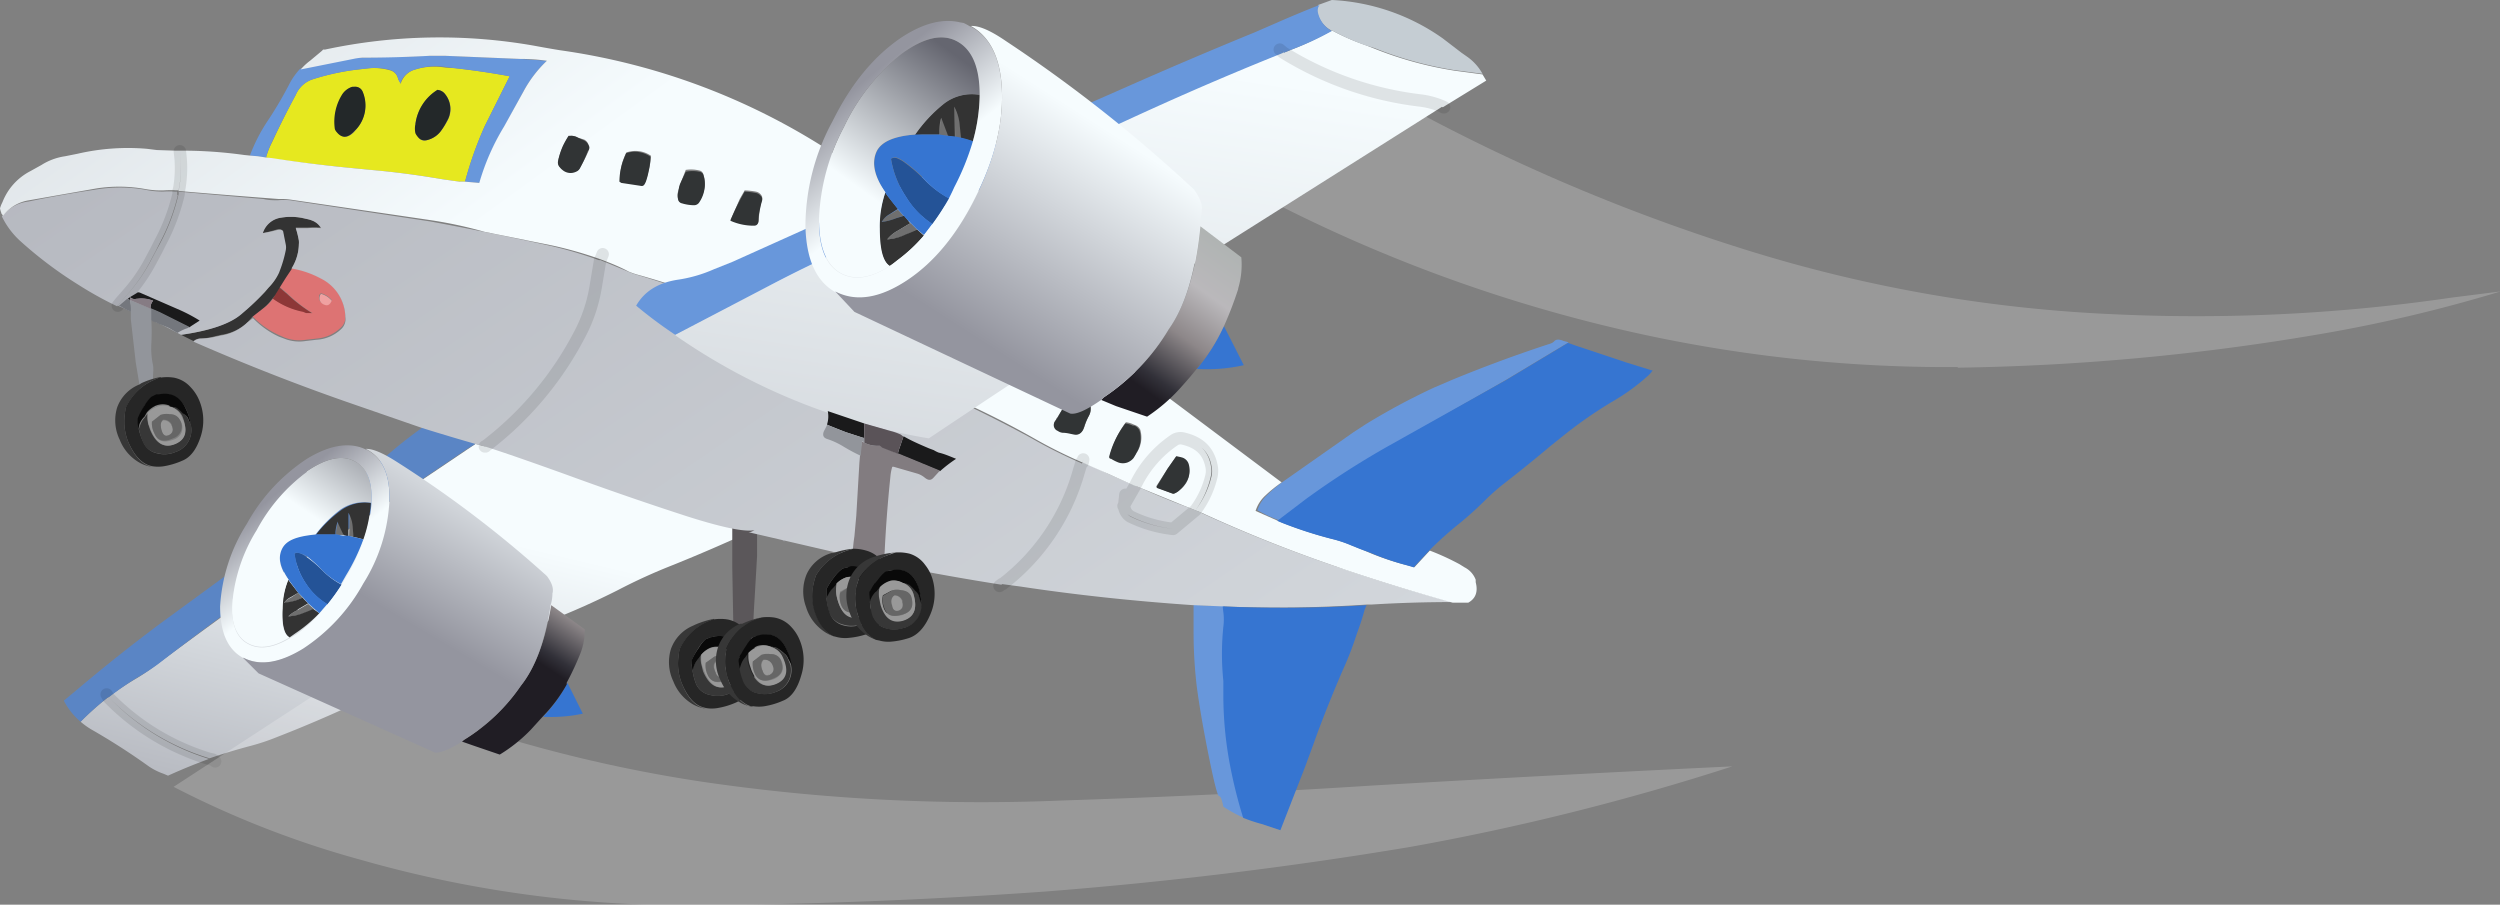 <svg xmlns="http://www.w3.org/2000/svg" xmlns:xlink="http://www.w3.org/1999/xlink" viewBox="0 0 403.2 145.9">
  <rect x="0" y="0" width="403.2" height="145.9" fill="#808080" stroke="none"/>
  <defs>
    <linearGradient id="a" x1="71.6" x2="42" y1="69.4" y2="141.7" data-name="Unbenannter Verlauf 12" gradientTransform="rotate(-8.9 170.5 79.2)" gradientUnits="userSpaceOnUse">
      <stop offset="0" stop-color="#f6fcfe"/>
      <stop offset="1" stop-color="#94959f"/>
    </linearGradient>
    <linearGradient id="d" x1="261.6" x2="-18.2" y1="355.5" y2="-232.2" xlink:href="#a"/>
    <linearGradient id="e" x1="100.9" x2="-13.3" y1="14.7" y2="-208.7" xlink:href="#a"/>
    <linearGradient id="b" x1="2737.8" x2="2745" y1="1493.1" y2="1549.3" data-name="Unbenannter Verlauf 9" gradientTransform="matrix(.34 .17 .18 -.34 -1158 119.5)" gradientUnits="userSpaceOnUse">
      <stop offset="0" stop-color="#f6fcfe"/>
      <stop offset="1" stop-color="#656670"/>
    </linearGradient>
    <linearGradient id="f" x1="50.2" x2="43.9" y1="72.5" y2="61.3" xlink:href="#a"/>
    <linearGradient id="c" x1="2858.2" x2="2851.6" y1="1535.9" y2="1480.3" data-name="Unbenannter Verlauf 11" gradientTransform="matrix(.34 .17 .18 -.34 -1158 119.5)" gradientUnits="userSpaceOnUse">
      <stop offset="0" stop-color="#b0b4b3"/>
      <stop offset=".3" stop-color="#bab8bb"/>
      <stop offset=".6" stop-color="#8d8789"/>
      <stop offset=".9" stop-color="#323139"/>
      <stop offset="1" stop-color="#201d24"/>
    </linearGradient>
    <linearGradient id="g" x1="2800.2" x2="2794.3" y1="1553.4" y2="1469.4" gradientTransform="matrix(.34 .17 .18 -.34 -1158 119.5)" xlink:href="#a"/>
    <linearGradient id="h" x1="188.8" x2="122.9" y1="10.6" y2="219" xlink:href="#a"/>
    <linearGradient id="i" x1="1870.7" x2="1877.9" y1="1687.2" y2="1743.3" gradientTransform="matrix(.42 .23 .2 -.43 -973 334)" xlink:href="#b"/>
    <linearGradient id="j" x1="155.7" x2="147.4" y1="25.1" y2="10.4" xlink:href="#a"/>
    <linearGradient id="k" x1="1991.1" x2="1984.5" y1="1729.9" y2="1674.3" gradientTransform="matrix(.42 .23 .2 -.43 -973 334)" xlink:href="#c"/>
    <linearGradient id="l" x1="1933.1" x2="1927.2" y1="1747.4" y2="1663.4" gradientTransform="matrix(.42 .23 .2 -.43 -973 334)" xlink:href="#a"/>
  </defs>
  <path fill="url(#a)" d="M13 116.4a12 12 0 002 1.4 106.7 106.7 0 019 5.8 10.1 10.1 0 002.4 1.2l.7.3q3.3-1.5 6.6-2.7a38 38 0 01-16.2-10 46.7 46.7 0 00-4.5 4M78.3 72l-1.6-.4-1.5 1-19.3 13-3 2q-4.5 2.8-8.7 5.8Q35 100 25.5 107a35.6 35.6 0 01-3.3 2.3 48 48 0 00-4.7 3.1 38 38 0 0016.3 9.9q3.2-1.1 6.6-2a35 35 0 004.2-1.4q8.5-3.3 16.6-7.3 2.7-1.4 5.6-2.6 10.6-4.5 21.3-8.7a126 126 0 0011.5-5.1q4.4-2.3 9-4.1 6.2-2.5 12.5-5.4h-.3a4.5 4.5 0 00.6-.2l.4-.2q-2.3.5-10.8-2.2-9.4-3-19.7-6.8l-13-4.5z"/>
  <path fill="#5a85c5" d="M61.9 73.8a110 110 0 01-11.3 8.8L44.4 87l-18.6 13.6q-6.7 5-13.1 10.4l-2.4 2a11 11 0 002.7 3.4 46.7 46.7 0 014.5-4l-.4-.3.4.4a48 48 0 014.6-3.2 35.6 35.6 0 003.4-2.2q9.3-7.2 18.7-13.8l8.7-6 3-1.8 19.3-13 1.6-1c-3-.8-5.8-1.7-8.6-2.6a75 75 0 00-6.3 5z"/>
  <path fill="none" stroke="#000" stroke-linecap="round" stroke-linejoin="round" stroke-opacity=".1" stroke-width="2" d="M17.2 112l.3.5m16.3 9.9l.5.1a1.4 1.4 0 01.4.3m-17.2-10.3a38 38 0 0016.3 9.9"/>
  <path fill="#1a1a1b" d="M118.6 82.5l.3-1.2c-1.3-.5-2.7-.9-4-1.2l-.3 1.5a30.6 30.6 0 014 .9m4 1.3a1.5 1.5 0 010 .2l.7.4 1.5.7 1.8.6a7.8 7.8 0 01.4-1 3.3 3.3 0 01.2-.4q-2.2-1-4.5-1.7z"/>
  <path fill="#92959b" d="M118.5 82.8l.1-.3a30.6 30.6 0 00-4-.9v.4a1 1 0 000 .5.7.7 0 00.6.5 4.3 4.3 0 011.2.3l1.7.7v-.7a2.9 2.9 0 000-.6l.5.2m7.9 4.6a9.9 9.9 0 01.1-1.7 36.5 36.5 0 01-3.2-1.3l-.8-.4v.3l-.1 1a7.4 7.4 0 014 2z"/>
  <path fill="#5b575a" d="M122.1 85.4a1 1 0 01.5-1l-.6-.2a5.7 5.7 0 00-1-.3 4.3 4.3 0 01-1.5-.6 13 13 0 00-1-.4l-.4-.2a2.9 2.9 0 010 .5V91.5l.2 11a13.3 13.3 0 001.6 1 2.4 2.4 0 011.5 2.1q0-4.5.3-9l.4-6.9v-.8-3.5z"/>
  <path fill="#5a5358" d="M122.6 84a1.5 1.5 0 000-.2l.2-1.2c-1.3-.5-2.6-1-4-1.3l-.2 1.1v.4l.9.4a4.3 4.3 0 001.5.6 5.7 5.7 0 011 .3l.6.2V84z"/>
  <g>
    <path fill="#373737" d="M114.3 100.2l.9-.4a13.8 13.8 0 00-3.2 1l-.2.1a6.4 6.4 0 00-3.6 3.8 7.2 7.2 0 00.4 5.2 7.3 7.3 0 003 3.6 5.8 5.8 0 002.3.8l-.4-.1c-1.5-.4-2.6-1.7-3.5-3.9a8.6 8.6 0 01-.6-4.2 11.7 11.7 0 01.2-1.3 8.8 8.8 0 014.7-4.6m2.4 4.4a2.9 2.9 0 011.8 1.6c1 2.2.6 3.7-1.1 4.4s-3 0-4-2.3a10 10 0 01-.2-.8 4.4 4.4 0 01-.2-1.5v-.3l-.5.7a3.4 3.4 0 00-.7 1.2 4.2 4.2 0 00-.1.6 9.6 9.6 0 00.6 2.2 3.1 3.1 0 002.3 1.7 4.6 4.6 0 002.9-.2 3.8 3.8 0 002.5-4.2l-.5-1.2a1.7 1.7 0 00-.7-.8 7 7 0 00-1-.9 4 4 0 00-1.1-.2z"/>
    <path fill="#262626" d="M115.2 99.8l-1 .4a8.8 8.8 0 00-4.6 4.5 11.7 11.7 0 00-.2 1.4 8.6 8.6 0 00.6 4.2c.9 2.1 2 3.4 3.5 3.8l.4.1a5.5 5.5 0 001.8 0 12.3 12.3 0 003-.9q2-.9 2.9-4a8.3 8.3 0 00-.2-5.7 7 7 0 00-1.4-2.2 4.8 4.8 0 00-2.7-1.5 7.4 7.4 0 00-2.2 0m-.5 3l.4-.2q3-.6 4.3 2.5a9.6 9.6 0 01.7 2.5 3.8 3.8 0 01-2.5 4.2 4.6 4.6 0 01-2.9.2 3.1 3.1 0 01-2.3-1.7 9.6 9.6 0 01-.6-2.2l-.2-1.2v-.3a11 11 0 011.1-2.1 5.7 5.7 0 011.2-1.5 8.1 8.1 0 01.8-.3z"/>
    <path fill="#090909" d="M116.7 104.6a4 4 0 011 .2 7 7 0 011.1.8 1.7 1.7 0 01.7.8l.5 1.2a9.6 9.6 0 00-.7-2.5q-1.3-3.1-4.3-2.4l-.4.1a8.1 8.1 0 00-.8.3 5.7 5.7 0 00-1.1 1.4 11 11 0 00-1.2 2.1v.4l.2 1.2a4.2 4.2 0 01.2-.7 3.4 3.4 0 01.7-1.2l.5-.7a3.8 3.8 0 011.4-1.1 3 3 0 012.2 0z"/>
    <path fill="#999" d="M116.7 104.6a3 3 0 00-2-.1 3.8 3.8 0 00-1.6 1.1v.4a4.4 4.4 0 00.2 1.5l.3.8q1.4 3.4 4 2.3c1.6-.7 2-2.2 1-4.4a2.9 2.9 0 00-1.8-1.6m-1.6 1.3a3.1 3.1 0 011.6-.1 1.7 1.7 0 011.6.9q1 2.1-1.1 3c-1.5.6-2.6.4-3-.8a3.5 3.5 0 01-.4-2l1.4-1m1.2 3.3q1-.5.6-1.6a1.4 1.4 0 00-1.5-.9c-.5.4-.5 1-.2 1.8.2.6.6.8 1 .6z"/>
    <path fill="#666" d="M116.7 105.8a3.1 3.1 0 00-1.5.1l-1.4 1a3.5 3.5 0 00.3 1.9c.5 1.2 1.6 1.5 3 .8q2-.8 1.2-3a1.7 1.7 0 00-1.6-.9m.3 1.8q.5 1.1-.6 1.6c-.4.2-.8 0-1-.7-.4-.8-.4-1.4.1-1.8a1.4 1.4 0 011.5 1z"/>
  </g>
  <g>
    <path fill="#373737" d="M121.9 99.9a8 8 0 01.8-.3 13.4 13.4 0 00-3 1h-.3a6.3 6.3 0 00-3.6 3.8 7 7 0 00.4 5.3 7.3 7.3 0 003 3.5 5.4 5.4 0 002.3.8 3.2 3.2 0 01-.4 0q-2.2-.7-3.5-4a8.7 8.7 0 01-.6-4.1 12.4 12.4 0 01.2-1.4 8.8 8.8 0 014.7-4.6m2.4 4.4a2.8 2.8 0 011.8 1.6q1.5 3.3-1.1 4.4T121 108a10 10 0 01-.3-.8 4.4 4.4 0 01-.2-1.5v-.4l-.4.7a3.3 3.3 0 00-.8 1.2 5.2 5.2 0 00-.1.7 10.2 10.2 0 00.6 2.1 3.1 3.1 0 002.3 1.8 4.6 4.6 0 003-.2 3.7 3.7 0 002.4-4.2v-.1l-.5-1.2a1.7 1.7 0 00-.7-.8 6.5 6.5 0 00-1-.8 3.7 3.7 0 00-1.1-.2z"/>
    <path fill="#262626" d="M122.8 99.6a8 8 0 00-1 .3 8.8 8.8 0 00-4.6 4.5 12.4 12.4 0 00-.2 1.4 8.7 8.7 0 00.6 4.2q1.3 3.2 3.5 3.9a3.2 3.2 0 00.4 0 5.8 5.8 0 001.8 0 12.3 12.3 0 003-.9c1.3-.5 2.3-1.9 2.9-4a8.3 8.3 0 00-.2-5.7 6.8 6.8 0 00-1.4-2.2 4.8 4.8 0 00-2.7-1.5 7.4 7.4 0 00-2.2 0m-.5 3l.4-.1q3-.7 4.3 2.4a9 9 0 01.7 2.5 3.7 3.7 0 01-2.5 4.2 4.6 4.6 0 01-2.9.2 3.1 3.1 0 01-2.3-1.8 10.2 10.2 0 01-.6-2l-.2-1.3v-.3a11.1 11.1 0 011.1-2.2 6 6 0 011.1-1.4 7.3 7.3 0 01.9-.2z"/>
    <path fill="#090909" d="M124.3 104.3a3.7 3.7 0 011 .2 6.5 6.5 0 011.2.9 1.7 1.7 0 01.6.8l.6 1.1a9 9 0 00-.8-2.5q-1.3-3-4.3-2.4l-.4.1a7.3 7.3 0 00-.8.3 6 6 0 00-1.1 1.4 11.1 11.1 0 00-1.2 2.2v.3l.2 1.2a5.2 5.2 0 01.2-.7 3.3 3.3 0 01.7-1.2l.5-.7a4 4 0 011.4-1.1 3 3 0 012.2.1z"/>
    <path fill="#999" d="M124.3 104.3a3 3 0 00-2 0 4 4 0 00-1.6 1v.4a4.4 4.4 0 00.2 1.5l.3.9q1.4 3.3 4 2.2t1-4.4a2.8 2.8 0 00-1.8-1.5m-1.5 1.3a3.2 3.2 0 011.5-.2 1.7 1.7 0 011.6 1q.9 2-1.1 3c-1.6.6-2.6.3-3-.9a3.7 3.7 0 01-.4-1.9l1.4-1m1.2 3.2q1-.5.6-1.6a1.4 1.4 0 00-1.5-.9c-.4.4-.5 1-.2 1.8.2.6.6.8 1 .6z"/>
    <path fill="#666" d="M124.3 105.5a3.2 3.2 0 00-1.5.1l-1.4 1.1a3.7 3.7 0 00.3 1.9c.5 1.2 1.6 1.5 3.1.8q2-.8 1.1-3a1.7 1.7 0 00-1.6-.9m.3 1.8q.5 1.1-.6 1.6c-.4.2-.8 0-1-.7-.4-.8-.3-1.4.1-1.8a1.4 1.4 0 011.5.9z"/>
  </g>
  <g>
    <path fill="#fff" fill-opacity=".2" d="M279.4 123.6q-29.2 1.4-58.2 3.1-24.9 1.6-49.8 2.4a309.4 309.4 0 01-58-3A231.4 231.4 0 0155 109.3l-27 17.6a154.5 154.5 0 0030.3 11.8A190.5 190.5 0 00112 146q28.3-.2 56.4-2.2 29.7-2.3 59-7.2a396.1 396.1 0 0052-13m36.3-64.3a376.4 376.4 0 0057.8-5.3 238 238 0 0029.8-7l-7.9 1a283.9 283.9 0 01-54.1 2.7 232.4 232.4 0 01-58.4-10 303.8 303.8 0 01-55.2-23.1l-23 14.7A244.7 244.7 0 00260.8 53a232.7 232.7 0 0055 6.2z"/>
    <path fill="#8d3737" d="M44.3 47.7l-.4.5a12.4 12.4 0 005 2.2 2.8 2.8 0 00.6.1l1 .1a23.8 23.8 0 01-4.1-3.1L45 46.3l-.8 1.4z"/>
    <path fill="#dd7373" d="M44 48.2a7.5 7.5 0 01-1.4 1.4L40.7 51a13.8 13.8 0 004.2 3l.9.4a6.5 6.5 0 003.5.4l1.8-.2a6.3 6.3 0 003.9-1.8 2.2 2.2 0 00.7-1.8 7.1 7.1 0 00-4-6.2 15.2 15.2 0 00-4.7-1.6l-1 1.5-1 1.5 1.4 1.2a23.8 23.8 0 004 3.1h-1a2.8 2.8 0 01-.5-.2 12.4 12.4 0 01-5-2.2m7.6-.5a.5.5 0 01.3-.3 4 4 0 01.9.4 3.6 3.6 0 01.8.7c-.3.7-.7.9-1.3.6a1.1 1.1 0 01-.7-1.4z"/>
    <path fill="#f0a1a1" d="M51.8 47.4a.5.5 0 00-.2.3 1.1 1.1 0 00.6 1.4c.6.3 1 .1 1.3-.6a3.6 3.6 0 00-.8-.7 4 4 0 00-.9-.4z"/>
    <path fill="#e6e81f" d="M82.2 12.3q-4.3-.8-8.8-1.3l-1.6-.1a10.4 10.4 0 00-4.8.3 3.4 3.4 0 00-2.4 2.4 1.4 1.4 0 000-.2 4.3 4.3 0 01-.4-.7 1.8 1.8 0 00-1.1-1.3 9.3 9.3 0 00-3.5-.4l-1.8.2a38.7 38.7 0 00-7.4 1.6 4.5 4.5 0 00-2.7 2.5q-2 3.7-3.8 7.6a14 14 0 00-1 2.5l1 .2q5.8.8 11.7 1.4l4.1.4q5.8.5 11.6 1.5l2.7.4a8.5 8.5 0 011 0 59.6 59.6 0 013.2-9l4-8m-27.8 9a1.3 1.3 0 01-.3-.5 8.3 8.3 0 011.2-5.6 3 3 0 011.6-1.2h.3a1.3 1.3 0 011.3.9 5.7 5.7 0 01-1 5.9l-.4.5c-1 1-1.9 1-2.7 0M67 20a7.6 7.6 0 013.6-5.5 1.7 1.7 0 011.2.7 3.8 3.8 0 01.3 4.4 11.4 11.4 0 01-.9 1.4 3.9 3.9 0 01-2 1.5c-.8.3-1.4.2-1.7-.4a2.8 2.8 0 01-.4-.6 3.4 3.4 0 010-1.5z"/>
    <path fill="#232829" d="M70.7 14.4A7.6 7.6 0 0067 20a3.4 3.4 0 000 1.5 2.8 2.8 0 00.4.6c.4.5 1 .7 1.8.4a3.9 3.9 0 002-1.5 11.4 11.4 0 00.9-1.5 3.8 3.8 0 00-.3-4.3 1.7 1.7 0 00-1.3-.7m-16.5 6.3a1.3 1.3 0 00.3.5c.8 1 1.7 1 2.7 0l.5-.5a5.7 5.7 0 001-6 1.3 1.3 0 00-1.4-.8h-.3a3 3 0 00-1.6 1.2 8.3 8.3 0 00-1.2 5.6z"/>
    <path fill="#6897db" d="M84.4 14.8a19.7 19.7 0 013.8-5l-4.4-.3-12-.5h-2.5l-10.9.3a9.3 9.3 0 00-1.5.1l-8.5 1.7a11 11 0 00-1.6 2.2 62.8 62.8 0 01-3.5 6 27.2 27.2 0 00-3 5.8l1.2.1 1.4.2a14 14 0 011-2.6q1.8-3.8 3.8-7.5a4.5 4.5 0 012.7-2.5 38.7 38.7 0 017.4-1.6l1.8-.2a9.3 9.3 0 013.4.3 1.8 1.8 0 011.2 1.4 4.3 4.3 0 00.3.6 1.4 1.4 0 010 .3 3.4 3.4 0 012.5-2.4 10.4 10.4 0 014.9-.4l1.5.2q4.5.5 8.8 1.3l-4 8a59.6 59.6 0 00-3.2 9l2.4.2a37.2 37.2 0 013.9-9l3.1-5.7m113 86.3a9.3 9.3 0 000-2.4v-1c-1.7 0-3.2 0-4.8-.2a.2.2 0 00-.1 0v4.8a75.5 75.5 0 00.5 8.3q.6 4.6 1.9 11.1t1.7 6.7c.3 0 .5.7.7 1.7a22.8 22.8 0 003.3 1.8 77 77 0 01-2.1-8.9 60.4 60.4 0 01-1-10.9l-.1-2.4a42.6 42.6 0 010-8.6M243 61.2l10-6-.8-.2c-.7-.3-1.2-.3-1.5 0a1.4 1.4 0 01-.6.4q-8 2.6-16 5.9l-2.8 1.2a108.5 108.5 0 00-11 5.9l-2 1.3-11.4 8a21 21 0 00-2.5 2.1 5.6 5.6 0 00-1.6 2.5c1.1.6 2.3 1.2 3.5 1.6l4.5-3.4a137 137 0 0113.2-8.4l19-10.9z"/>
    <path fill="#333" d="M31.2 55a1.8 1.8 0 011.2-.4 11.2 11.2 0 002.4-.4l.9-.2a7.8 7.8 0 004.2-2l.8-.9 1.9-1.5a7.5 7.5 0 001.3-1.4l.4-.5.8-1.3 1-1.6 1-1.5.1-.3a7.6 7.6 0 001-3.6 3.4 3.4 0 000-.6 15 15 0 00-.5-2.1 1.5 1.5 0 01.3 0h1.6a15.3 15.3 0 012.1 0 2.8 2.8 0 00-1.5-1.2 5 5 0 00-.9-.2 9.4 9.4 0 00-4-.2 3.6 3.6 0 00-3 2.5 22.2 22.2 0 002.4-.6c.5-.1.8 0 .9.3l.3 2a2.3 2.3 0 010 1 19.5 19.5 0 01-.7 2.8l-.3.7a8.2 8.2 0 01-1.6 2.6l-.6.7q-1.4 1.5-3 2.9h-.1l-.7.6Q36.2 53 29.2 54l2 1z"/>
    <path fill="url(#d)" d="M28.8 30.8v.5a32 32 0 01-3 8l-.6 1.1-.8 1.5a27.1 27.1 0 01-3.6 5.3l-1.4 1.6-.4.5 4 1.7a50.2 50.2 0 014.7 2.2l1.5.8q7-1 9.7-3.3l.7-.6.1-.1q1.6-1.4 3-2.9l.6-.7A8.2 8.2 0 0045 44l.3-.8a19.5 19.5 0 00.8-2.9 2.3 2.3 0 000-.8l-.4-2c0-.4-.4-.5-1-.4a22.2 22.2 0 01-2.3.5 3.6 3.6 0 013-2.5 9.4 9.4 0 014 .2 5 5 0 011 .3 2.8 2.8 0 011.4 1.2 15.3 15.3 0 00-2.2 0H48a1.5 1.5 0 00-.3 0 15 15 0 01.5 2 3.4 3.4 0 010 .6 7.6 7.6 0 01-1 3.6l-.2.3a15.2 15.2 0 014.7 1.6 7.1 7.1 0 014 6.2 2.2 2.2 0 01-.7 2 6.3 6.3 0 01-4 1.7l-1.7.2a6.5 6.5 0 01-3.5-.4l-.8-.3a13.8 13.8 0 01-4.2-3l-.9.7a7.8 7.8 0 01-4.2 2.1l-.9.2a11.2 11.2 0 01-2.4.3 1.8 1.8 0 00-1.2.5q13 5.7 26.4 10.3Q62.8 67.2 68 69a351.7 351.7 0 0010.1 3h.1a53.5 53.5 0 0015-17.8 25 25 0 002.8-8l.7-4.2a64.5 64.5 0 00-7.7-2.3 550.4 550.4 0 00-19.7-4l-22.5-3.4a10.7 10.7 0 00-2 0c-.7 0-1.5 0-2.3-.2l-13.8-1.2m-.1.6v-.6h-.4a13.6 13.6 0 00-1.9 0 14 14 0 01-2.9-.3 23.6 23.6 0 00-8.1 0q-5.4.8-10.7 1.9a6.4 6.4 0 00-4.3 2.4 13 13 0 003 4 65.2 65.2 0 009.3 7 58.5 58.5 0 006.3 3.5l.4-.5 1.4-1.6a27.1 27.1 0 003.6-5.3l.8-1.5.6-1.2a32 32 0 003-7.9m145.7 43.4v-.1a77.2 77.2 0 01-8-4q-5.5-3-11.2-5.7-10.7-4.9-21.7-9.3a88 88 0 01-5.7-2.5 49.7 49.7 0 00-6-2.5q-3.5-1-7-2.3-5.8-2.2-11.8-4a12.7 12.7 0 01-1.7-.6l-4.6-1.9-.8 4.3a25 25 0 01-2.7 8 53.5 53.5 0 01-15 17.8q4.4 1.4 13 4.5 10.4 3.8 19.7 6.8 8.5 2.7 10.8 2.2l-.4.2a4.5 4.5 0 01-.6.2h.3l19.4 4.5q9.7 2.1 21.1 3.9A34.7 34.7 0 00174.1 76l.4-1.3m0-.1v.1l.1-.1m18.2 7.7l-1.8-.7q-4-1.5-7.9-3.3l-1.9 3.3a2.1 2.1 0 001.2 1.7 20.7 20.7 0 006.9 2l3.5-3m1 .4l-1-.4-3.5 3a20.7 20.7 0 01-7-2 2.1 2.1 0 01-1-1.7l.3-1.8-.4 1.8 2-3.2-4.5-2a41.2 41.2 0 00-4-1.8l-.2.1-.4 1.3a34.7 34.7 0 01-12.5 18.2l3 .4q13.2 2 27.8 3a.2.2 0 01.1 0l4.7.2a213.6 213.6 0 0023.3-.3h.7q6.6-.4 13.1-.4-8.7-2.3-17.2-5.2l-2.1-.7a227.2 227.2 0 01-21.3-8.5z"/>
    <path fill="url(#e)" d="M29 24.3h-.7l-3-.1-1.6-.2a36 36 0 00-11.2.8l-2 .4a9.7 9.7 0 00-3.8 1.4l-1.8 1a9.5 9.5 0 00-4.5 5 5.2 5.2 0 00-.4 1 3.4 3.4 0 00.2.7c0 .2.2.3.3.5a6.4 6.4 0 014.2-2.5l10.8-1.9a23.6 23.6 0 018 .1 14 14 0 003 .2 13.6 13.6 0 011.9 0h.4a18.7 18.7 0 00.2-6.4m145.5 50.3a3.9 3.9 0 00.1-.5l-.1.4m16.2-3.8a1.9 1.9 0 00-1.3.2 18.4 18.4 0 00-6.4 7.4l7.8 3.2 2 .8a14.6 14.6 0 002.5-5.6 3.8 3.8 0 000-1.5c-.4-2.5-2-4-4.7-4.5m-2.3 4.9l1.4-2a5.8 5.8 0 01.9.3 1.6 1.6 0 011 1 3.6 3.6 0 01-.3 3 4.8 4.8 0 01-1 1.1 2.8 2.8 0 01-1 .6.4.4 0 01-.2 0l-2.6-1a.5.5 0 010-.2l1.8-2.8M183.2 60Q160.5 42.8 137 26.5A107.4 107.4 0 0090.3 8.1a167 167 0 01-4-.7 87.9 87.9 0 00-33.9.6 1.6 1.6 0 00-.3 0 1.7 1.7 0 01-.3.3L50 9.8a9.4 9.4 0 00-1.5 1.4L57 9.5a9.3 9.3 0 011.5-.2q5.4 0 10.8-.3h2.5l12 .5c1.5 0 3 .1 4.4.3a19.7 19.7 0 00-3.8 5l-3.1 5.6a37.2 37.2 0 00-4 9.1l-2.3-.2a8.5 8.5 0 00-.9 0l-2.8-.4q-5.8-1-11.5-1.5l-4.1-.4q-6-.6-11.8-1.5l-1-.1-1.3-.2-1.2-.1-1-.1a71.8 71.8 0 00-10.4-.7 18.7 18.7 0 01-.2 6.5A1475.7 1475.7 0 0045 32.1a10.7 10.7 0 011.9.1l22.5 3.3a70.1 70.1 0 018.8 1.9l10.9 2.2a64.5 64.5 0 017.7 2.2l.4-.8-.4.8c1.6.6 3.1 1.2 4.6 2a12.7 12.7 0 001.8.6q6 1.7 11.8 3.9l7 2.4a49.7 49.7 0 016 2.4 88 88 0 005.6 2.5q11 4.4 21.8 9.3 5.7 2.6 11.2 5.7a77.2 77.2 0 008 4l.1-.5a3.9 3.9 0 01-.1.5l1.8.8 2.3 1 4.4 2a18.4 18.4 0 016.4-7.4 1.9 1.9 0 011.2-.2c2.7.5 4.3 2 4.7 4.4a3.8 3.8 0 010 1.6 14.6 14.6 0 01-2.6 5.5l1 .4a227.2 227.2 0 0021.2 8.5l2 .7q8.6 2.9 17.3 5.3h2.5q1.8-1 1.2-3.3v-.4a3.7 3.7 0 00-1.8-2l-.8-.5a40.4 40.4 0 00-4.8-2.2l-2.5 2.7-1-.3a43.3 43.3 0 01-6.1-2l-1.4-.6-1.5-.6a20 20 0 00-3.3-1.1 67.7 67.7 0 01-8-2.6l-.7-.3-3.6-1.6a5.6 5.6 0 011.6-2.5 21 21 0 012.6-2.1l-23.5-17.6M172.6 64a3.4 3.4 0 012.5.3 1 1 0 01.6.5 2.3 2.3 0 010 2.1 9.8 9.8 0 00-.7 1.6 2.5 2.5 0 01-.1.3c-.3 1-.9 1.3-1.6 1.2l-1.9-.4a1.6 1.6 0 01-.8-.3 1 1 0 01-.3-1.6c0-.2.2-.3.3-.5l2-3.2m9 4.1a3.7 3.7 0 011.3.4 1.5 1.5 0 011 .8 4.4 4.4 0 01-.5 3.6 5.7 5.7 0 01-.6.8 2.4 2.4 0 01-1 .7 2.2 2.2 0 01-1.4 0 7.2 7.2 0 01-1.2-.6.3.3 0 01-.2-.3 14.6 14.6 0 01.8-2.3 15 15 0 011.7-3m-71.6-39l.7-1.8a5.5 5.5 0 012.2.1.8.8 0 01.6.5 4.7 4.7 0 01.2 2.4 5.2 5.2 0 01-.8 2 1 1 0 01-1 .5 7 7 0 01-1.8-.2.8.8 0 01-.6-.5 2.5 2.5 0 010-1.5l.5-1.5m-5.1-4.2a.3.3 0 01.2.2 11.2 11.2 0 01-.4 2.3 11.8 11.8 0 01-.4 1.5 2.5 2.5 0 01-.3.6.5.5 0 01-.4.3 49.9 49.9 0 01-3.5-.8 10.3 10.3 0 01.4-3 15.1 15.1 0 01.6-1.5 4.4 4.4 0 013.8.4m13 10.5a1.4 1.4 0 00.2-.4l1.3-3 .8-1.4a13 13 0 011.8.2 1.4 1.4 0 01.9.6.8.8 0 01.1.7 12 12 0 00-.3 1.2 11.7 11.7 0 00-.2 2c0 .6-.3.9-.8.8a9.1 9.1 0 01-3.8-.7M92.1 21.9a2.2 2.2 0 011.1.3l1 .3a1.4 1.4 0 01.7.8.8.8 0 01.1.7l-.1.4a24.4 24.4 0 01-1.4 2.7 1.2 1.2 0 01-.6.5 2 2 0 01-2.1-.3 2 2 0 01-.5-.4 1.1 1.1 0 01-.3-.9 12 12 0 01.8-2.4 15.1 15.1 0 01.9-1.6z"/>
    <path fill="#3675d1" d="M197.3 98.7a9.3 9.3 0 010 2.4 42.6 42.6 0 000 8.7v2.4a60.4 60.4 0 001 10.8 77 77 0 002.2 8.9 25.6 25.6 0 003 1l3 1 3.9-10 1.4-3.8.5-1.4q2-5.4 4.3-10.7a53 53 0 002.2-5.7 44.4 44.4 0 001.3-4l.3-.7a213.6 213.6 0 01-23.2.2l.1 1m69.3-39l-4.5-1.4-7.5-2.5a68 68 0 01-1.7-.6l-10 6L223.8 72a137 137 0 00-13.2 8.5L206 84l.7.3a67.7 67.7 0 008 2.6 20 20 0 013.3 1.1l1.5.6 1.4.5a43.3 43.3 0 006.1 2.1l1 .3 2.5-2.7a56.6 56.6 0 014.9-4.4 55.5 55.5 0 004.1-3.7 37 37 0 012.8-2.5q4-3.1 7.8-6.3l1.5-1.2a70.2 70.2 0 018.9-6.2 33.2 33.2 0 005.4-4 5.6 5.6 0 00.6-.7z"/>
    <path fill="#313435" d="M189.7 73.6l-1.4 2-1.7 2.8a.5.5 0 000 .3l2.5.9a.4.4 0 00.3 0 2.8 2.8 0 00.9-.6 4.8 4.8 0 001-1.2 3.6 3.6 0 00.4-3 1.6 1.6 0 00-1-1 5.8 5.8 0 00-1-.2M93.2 22.2a2.2 2.2 0 00-1.1-.3h-.4a15.1 15.1 0 00-.9 1.6A12 12 0 0090 26a1.1 1.1 0 00.3 1 2 2 0 00.4.4 2 2 0 002.2.3 1.2 1.2 0 00.6-.5 24.4 24.4 0 001.3-2.8l.2-.3a.8.8 0 00-.1-.7 1.4 1.4 0 00-.8-.8l-.9-.4m24.7 13a1.4 1.4 0 01-.1.4 9.1 9.1 0 003.8.8c.4 0 .7-.2.7-.8a11.7 11.7 0 01.3-2 12 12 0 01.3-1.2.8.8 0 00-.2-.8 1.4 1.4 0 00-.9-.5 13 13 0 00-1.7-.2 39.6 39.6 0 00-2.2 4.4m-13-9.9a.3.3 0 00-.1-.2 4.4 4.4 0 00-3.8-.5 15.1 15.1 0 00-.6 1.5 10.3 10.3 0 00-.5 3.1l.3.2 3.3.5a.5.5 0 00.4-.2 2.5 2.5 0 00.3-.6 11.8 11.8 0 00.4-1.5 11.2 11.2 0 00.3-2.3m5.7 2.3l-.8 1.7c-.3.6-.3 1-.4 1.5a2.5 2.5 0 000 1.4.8.8 0 00.6.5 7 7 0 001.9.3 1 1 0 00.9-.5 5.2 5.2 0 00.8-2 4.7 4.7 0 00-.2-2.5.8.8 0 00-.6-.4 5.5 5.5 0 00-2.2 0m72.2 41a3.7 3.7 0 00-1.3-.4 15 15 0 00-1.8 3 14.6 14.6 0 00-.8 2.3.3.3 0 00.3.4 7.2 7.2 0 001.2.6 2.2 2.2 0 001.4 0 2.4 2.4 0 001-.7 5.7 5.7 0 00.5-.9 4.4 4.4 0 00.5-3.5 1.5 1.5 0 00-1-.9m-7.7-4.2a3.4 3.4 0 00-2.5-.2c-.8 1-1.4 2-2 3.1l-.4.6a1 1 0 00.4 1.6 1.6 1.6 0 00.8.3c.7 0 1.3.2 1.9.3s1.2-.2 1.5-1.1a2.5 2.5 0 00.1-.3 9.8 9.8 0 01.7-1.6 2.3 2.3 0 000-2.2 1 1 0 00-.5-.6z"/>
    <path fill="none" stroke="#000" stroke-linecap="round" stroke-linejoin="round" stroke-opacity=".1" stroke-width="2" d="M161.2 94.5l.4-.3m21.5-15.9a18.4 18.4 0 016.4-7.4 1.9 1.9 0 011.2-.2c2.7.6 4.2 2 4.7 4.5a3.8 3.8 0 010 1.5 14.8 14.8 0 01-2.6 5.6l-3.6 3a20.7 20.7 0 01-6.9-2 2.2 2.2 0 01-1-1.7l.2-1.8m-.3 1.8l1.9-3.3m-8.5-3.7a3.9 3.9 0 00.1-.5l-.1.5M96.8 41.9l-.7 4.2a25 25 0 01-2.7 8 53.9 53.9 0 01-15 17.8m83.3 22.3A34.8 34.8 0 00174 76l.4-1.3v-.1m0 0v.1M19 49.3l.4-.5 1.4-1.6a27.1 27.1 0 003.6-5.3l.8-1.5.6-1.2a32 32 0 003-7.9v-.5M78.2 72h.1M28.8 31a19.3 19.3 0 00.2-6.6m67.8 17.6l.4-1"/>
    <g>
      <path fill="#6f6f6f" d="M48.9 96.5l-.8-.9-1.2.8a2.6 2.6 0 00-1 .7v.2a8.3 8.3 0 002-.5l1-.4m.8 1l-1.7 1a5 5 0 00-1.5 1 7.6 7.6 0 002.6-.5 13 13 0 001.5-.7l-.9-.8m7.4-10.8l-.1-1.4a5.5 5.5 0 00-.6-2.5l-.1 3.8.8.1m-1.7-.3l-.2-.6-.7-1.6v.2a7 7 0 00-.3 1.5v.4l1.2.1z"/>
      <path fill="#333" d="M48 98.3l1.7-1a26 26 0 01-.9-.9l-1 .4a8.3 8.3 0 01-2 .4l.2-.2a2.6 2.6 0 01.9-.7l1.2-.7-1.4-1.8-.2-.3a12.4 12.4 0 00-1 4.6c0 2.6.3 4.2 1.2 4.7l1-.7a23 23 0 003.8-3.2l-1-.7a13 13 0 01-1.4.6 7.6 7.6 0 01-2.6.6 5 5 0 011.5-1m2.8-12.2h3.3v-.4a7 7 0 01.3-1.5v-.2a130.5 130.5 0 001 2.2l.7.2h.1v-3.8a5.5 5.5 0 01.7 2.5l.1 1.4a14.8 14.8 0 011.6.4 22 22 0 001.2-5.7 1.5 1.5 0 010-.2 6.7 6.7 0 00-4.8 1.2 20.7 20.7 0 00-4.1 4z"/>
      <path fill="#245397" d="M52.8 97.5a32.7 32.7 0 002.3-3.2 12.3 12.3 0 01-3-2.2 19.2 19.2 0 00-3-2.5 4.5 4.5 0 00-.8-.4 1 1 0 00-.8.1 11 11 0 001.8 4.8 10.5 10.5 0 003.5 3.4z"/>
      <path fill="#3675d1" d="M51.9 86.2h-1q-4.4.3-5.4 2.2c-.7 1.4-.3 3.1 1 5l.2.3 1.4 1.9.8.8.8.9.9.8.9.8 1.3-1.5a10.5 10.5 0 01-3.5-3.4 11 11 0 01-1.8-4.8 1 1 0 01.7 0 4.5 4.5 0 011 .3A19.2 19.2 0 0152 92a12.3 12.3 0 003 2.2l.8-1.4a32 32 0 002.8-5.8 14.8 14.8 0 00-1.6-.4l-.8-.2H55.4l-1.2-.2h-2.3m39.6 24l-.2.3a24.4 24.4 0 01-3.7 5.1 24.5 24.5 0 006.4-.5l-2.5-5z"/>
      <path fill="url(#b)" d="M57.2 74.4q-3-1.6-7.7 1.6a28.3 28.3 0 00-8.2 9.3 26.6 26.6 0 00-3.9 11.5c-.2 3.6.7 6 2.7 7q2.7 1.4 6.6-1c-1-.5-1.3-2.1-1.1-4.7a12.4 12.4 0 01.9-4.6c-1.4-2-1.7-3.6-1-5s2.4-2 5.4-2.3a20.7 20.7 0 014-4 6.7 6.7 0 015-1.1q.3-5.2-2.7-6.7z"/>
      <g>
        <path fill="url(#f)" d="M59 72.5a6.8 6.8 0 00-1-.4l-.4-.1q-3.5-.8-8.1 2a29.6 29.6 0 00-9.7 10.5 27.7 27.7 0 00-4.3 13.3q0 6.3 3.7 8.3h.1q4 2 9.6-1.4a29.6 29.6 0 009.7-10.5 27.4 27.4 0 004.2-13.4q.2-6.3-3.7-8.3M49.5 76q4.7-3.2 7.7-1.6t2.7 6.7a1.5 1.5 0 000 .2 22 22 0 01-1.2 5.7 32 32 0 01-2.7 5.8l-.9 1.5a32.7 32.7 0 01-2.3 3.2L51.5 99a23 23 0 01-3.7 3.3l-1 .6q-4 2.4-6.7 1c-2-1-2.9-3.3-2.6-7a26.6 26.6 0 013.9-11.4 28.3 28.3 0 018.1-9.4z"/>
        <path fill="url(#c)" d="M93.6 105.4a10 10 0 00.7-3.9l-5.4-3.9q-1.4 8.6-4.9 13a30 30 0 01-9.1 8.7l-.4.3 2 .7 4.1 1.4a25 25 0 005-4l2-2.2a24.4 24.4 0 003.8-5.1v-.3a45.7 45.7 0 002.2-4.7z"/>
        <path fill="url(#g)" d="M89.1 95.7c.2-.7 0-1.6-.9-2.8a180.2 180.2 0 00-24.5-18.6q-3.2-2-4.7-1.9 4 2 3.8 8.4a27.4 27.4 0 01-4.2 13.3 29.6 29.6 0 01-9.7 10.5q-5.7 3.5-9.6 1.5h-.1l2.5 2.5 28.5 12.8c.9 0 2.3-.5 4.3-1.8l.3-.3a30 30 0 009.2-8.7q3.5-4.4 4.8-13c.2-.6.3-1.3.3-2z"/>
      </g>
    </g>
  </g>
  <g>
    <path fill="#1a1a1b" d="M21.9 48.2h.6a5.2 5.2 0 012.2.3 1.6 1.6 0 00-.4 1.3l1.4.6 4.8 2.4 1.7-1.1A26.1 26.1 0 0029 50l-6.2-2.7c-.4-.2-.6-.2-.8 0l-1 .6a1 1 0 001 .3m-1 .2v-.5l-.4.3z"/>
    <path fill="#74777d" d="M24.3 49.8v1.8l.3.2a2.3 2.3 0 00.6.2 2.1 2.1 0 00.6.3l1 .4a4.4 4.4 0 01.8.4l1 .6A7.8 7.8 0 0130 53a1.5 1.5 0 00.3-.1l.2-.2-4.8-2.4-1.4-.6M21 48.4l-.5-.2-1.3 1.1a6.5 6.5 0 01.9.5l.2.1.9.4v-.6l-.2-1.3z"/>
    <path fill="#92959b" d="M21.1 49.7V51.5l.8 7 1 6a17.2 17.2 0 002.3 1.1 18 18 0 01-.5-5.4 6.2 6.2 0 000-1.2 13 13 0 01-.3-3.4 33 33 0 000-4v-1.5-.3L21 48.4l.1 1.3z"/>
    <path fill="#867c84" d="M21 48v.4l3.3 1.4a1.6 1.6 0 01.4-1.3 5.2 5.2 0 00-2.2-.4l-.6.1a1 1 0 01-1-.3z"/>
    <path fill="url(#h)" d="M215 5l-.2-.1a47.4 47.4 0 01-6.5 3.1l-1.3.5a54.1 54.1 0 0022 7.7 12.7 12.7 0 013.7 1.1l7-4.3-.6-1-4.5-.6a59.6 59.6 0 01-12.8-3.5l-1.5-.6A36.7 36.7 0 01215 5m-48.4 21.6q-10.1 4.8-20.6 9.3-10.7 4.4-21.2 9.8-8 4-16 8.3a100.2 100.2 0 0041 16.7Q173 55.2 196.5 40l36.1-22.8a12.7 12.7 0 00-3.6-1.1 54.1 54.1 0 01-22-7.7q-10.2 4-20.1 8.5-10.4 4.6-20.4 9.6z"/>
    <path fill="#c5cdd3" d="M214.8 4.9l.2.1a36.7 36.7 0 005.2 2.3l1.6.5a59.6 59.6 0 0012.7 3.5l4.6.6a8.3 8.3 0 00-2.4-2.7l-1-.7-3-2.3A33.8 33.8 0 00214.8 0l-2.2.8-.1.4a1.6 1.6 0 000 1 4.4 4.4 0 002.2 2.7z"/>
    <path fill="#6897db" d="M159.4 23.8l-21.2 9.4-20 9-3 1.2a22.4 22.4 0 01-5.8 1.7q-4.8.7-6.8 4.2 3 2.5 6.3 4.7l15.9-8.3q10.4-5.4 21.2-9.8 10.4-4.4 20.5-9.3T187 17q10-4.5 20-8.5l-.6-.4.7.4 1.2-.5a47.4 47.4 0 006.5-3 4.4 4.4 0 01-2.2-2.8 1.6 1.6 0 010-1l.2-.4a200 200 0 00-6.5 2.7l-3.9 1.7q-11 4.5-21.8 9.3l-21.2 9.3z"/>
    <path fill="none" stroke="#000" stroke-linecap="round" stroke-linejoin="round" stroke-opacity=".1" stroke-width="2" d="M232.8 17.3h.1M206.4 8l.6.5a54.1 54.1 0 0022 7.7 13 13 0 013.7 1"/>
    <g>
      <path fill="#6f6f6f" d="M145.7 34.8l-.9-1-1.5.9a3 3 0 00-1 .9v.2a9.4 9.4 0 002.2-.6l1.2-.4m1.1 1.2l-2 1.2a5.5 5.5 0 00-1.7 1.4 8 8 0 003-.7 16.8 16.8 0 001.8-.9l-1-1m8.2-13.6l-.2-1.9a7.9 7.9 0 00-1-3.2l.2 4.9 1 .2m-2.1-.5l-.3-.8-.8-2-.1.2a8.4 8.4 0 00-.2 1.9v.6z"/>
      <path fill="#333" d="M144.8 37.2l2-1.2-1-1.2-1.3.4a9.4 9.4 0 01-2.3.6l.2-.3a3 3 0 011-.9l1.4-.9-1.8-2.3-.2-.4a16.9 16.9 0 00-1 5.9q0 5 1.7 6a15.3 15.3 0 001.2-.9 25.8 25.8 0 004.3-4l-1.1-1a16.8 16.8 0 01-1.8.8 8 8 0 01-3 .8 5.5 5.5 0 011.7-1.4m2.7-15.4l1.2-.1h2.8v-.5a8.4 8.4 0 01.2-1.9l.1-.3.8 2.1.3.8 1 .2h.1l-.1-4.9a7.9 7.9 0 01.9 3.2l.2 1.9a14.3 14.3 0 011.9.5 29 29 0 001.1-7.2v-.3a7.4 7.4 0 00-5.8 1.4 23.6 23.6 0 00-4.6 5z"/>
      <path fill="#245397" d="M150.4 36.2a40.3 40.3 0 002.7-4.2 15.3 15.3 0 01-3.8-2.8 24.7 24.7 0 00-3.7-3.2 6.3 6.3 0 00-1-.5 1.2 1.2 0 00-.9.1 15.3 15.3 0 002.4 6.1 13.8 13.8 0 004.3 4.5z"/>
      <path fill="#3675d1" d="M148.8 21.7h-1.3q-5.2.4-6.2 3t1.4 6.3l.3.4a42.2 42.2 0 002.7 3.3l1.1 1.2 1 1 1.2 1 1.4-1.8a13.8 13.8 0 01-4.3-4.4 15.3 15.3 0 01-2.4-6.1 1.2 1.2 0 01.9-.2 6.3 6.3 0 011 .5 24.7 24.7 0 013.7 3.2A15.3 15.3 0 00153 32l1-1.8a40.6 40.6 0 003-7.4 14.3 14.3 0 00-2-.6l-1-.2h-.1l-1-.1-1.4-.2h-2.7m48.6 30.8l-.2.4a29.2 29.2 0 01-4.2 6.6 27.4 27.4 0 007.6-.6l-3.2-6.3z"/>
      <path fill="url(#i)" d="M154.5 6.7q-3.7-2-9.1 2a33.1 33.1 0 00-9.3 11.8 34.3 34.3 0 00-4 14.6q-.1 7 3.6 9 3.3 1.7 7.8-1.2-1.6-1-1.6-6a16.9 16.9 0 01.9-5.9q-2.6-3.7-1.5-6.4 1-2.5 6.3-2.9a23.6 23.6 0 014.7-5 7.4 7.4 0 015.7-1.4q.1-6.7-3.5-8.6z"/>
      <g>
        <path fill="url(#j)" d="M156.6 4.3h-.1a8.7 8.7 0 00-1.1-.6l-.6-.1q-4.2-1-9.5 2.5-6.6 4.5-11 13.4a35.7 35.7 0 00-4.4 17q.2 8 4.8 10.6h.1q4.8 2.6 11.4-1.8t11-13.3q4.6-8.9 4.4-17t-5-10.7m-11.2 4.4q5.4-4 9-2t3.6 8.6v.3a29 29 0 01-1.1 7.2 40.6 40.6 0 01-3 7.4 34 34 0 01-.9 1.9 40.3 40.3 0 01-2.6 4L149 38a25.8 25.8 0 01-4.3 4 15.3 15.3 0 01-1.2.9q-4.6 3-7.9 1.2-3.7-2-3.5-9a34.3 34.3 0 014-14.6 33.1 33.1 0 019.3-11.8z"/>
        <path fill="url(#k)" d="M199.7 46.5a13.4 13.4 0 00.5-5l-6.6-5q-1.1 11-5.1 16.6a34.5 34.5 0 01-10.5 11l-.4.4 2.4 1 5 1.7a28 28 0 005.7-5 58 58 0 002.3-2.7 29.2 29.2 0 004.2-6.5l.2-.4a59.4 59.4 0 002.3-6z"/>
        <path fill="url(#l)" d="M193.8 34c.2-.8-.2-2-1.2-3.4a232.8 232.8 0 00-30.4-24q-3.8-2.6-5.7-2.4h.1q4.8 2.7 5 10.7t-4.3 17q-4.5 9-11 13.3t-11.4 1.9l-.2-.1 3.1 3.3 34.8 16.4c1 .2 2.7-.6 5-2.2l.4-.4a34.5 34.5 0 0010.5-11q4-5.6 5-16.6l.3-2.4z"/>
      </g>
    </g>
    <g>
      <path fill="#373737" d="M25 61.2l.9-.4a13.4 13.4 0 00-3.1 1l-.3.2a6.3 6.3 0 00-3.6 3.7 7.1 7.1 0 00.4 5.2 7.3 7.3 0 003 3.6 5.6 5.6 0 002.3.8 3.3 3.3 0 01-.4-.1q-2.1-.6-3.5-3.9a8.6 8.6 0 01-.6-4.2 11.9 11.9 0 01.2-1.3 8.9 8.9 0 014.7-4.6m2.4 4.4a2.9 2.9 0 012 1.5q1.4 3.4-1.2 4.5t-4-2.3l-.3-.9a4.4 4.4 0 01-.1-1.4v-.3l-.5.7a3.3 3.3 0 00-.7 1.2 5.7 5.7 0 00-.2.6 10.1 10.1 0 00.7 2.2 3.1 3.1 0 002.3 1.7 4.5 4.5 0 002.9-.2 3.7 3.7 0 002.5-4.2v-.1l-.5-1.1a1.7 1.7 0 00-.7-.8 6.3 6.3 0 00-1-.9 3.7 3.7 0 00-1.2-.2z"/>
      <path fill="#262626" d="M25.9 60.8l-.9.4a8.9 8.9 0 00-4.7 4.5 11.9 11.9 0 00-.2 1.4 8.6 8.6 0 00.6 4.2q1.4 3.2 3.5 3.8a3.3 3.3 0 00.4.1 5.8 5.8 0 001.8 0 12.3 12.3 0 003-.9q2-.8 3-4a8.3 8.3 0 00-.3-5.8 6.9 6.9 0 00-1.4-2.1 4.8 4.8 0 00-2.7-1.5 7.4 7.4 0 00-2.1 0m-.6 3l.4-.2q3-.6 4.4 2.5a9 9 0 01.7 2.5 3.7 3.7 0 01-2.5 4.2 4.5 4.5 0 01-3 .2 3.1 3.1 0 01-2.2-1.8 10.1 10.1 0 01-.7-2l-.1-1.3v-.3a11 11 0 011-2.2 6 6 0 011.2-1.4l.8-.3z"/>
      <path fill="#090909" d="M27.4 65.6a3.7 3.7 0 011.1.2 6.3 6.3 0 011 .9 1.7 1.7 0 01.8.7l.5 1.2A9 9 0 0030 66q-1.3-3-4.4-2.4h-.4l-.8.4a6 6 0 00-1.1 1.4 11 11 0 00-1.1 2.1v.4c0 .4 0 .8.2 1.2a5.7 5.7 0 01.1-.7 3.3 3.3 0 01.8-1.2l.4-.7a3.9 3.9 0 011.5-1.1 2.9 2.9 0 012.1 0z"/>
      <path fill="#999" d="M27.4 65.6a2.9 2.9 0 00-2.1 0 3.9 3.9 0 00-1.5 1v.4a4.4 4.4 0 00.2 1.5l.3.8q1.4 3.4 4 2.3t1-4.4a2.9 2.9 0 00-1.8-1.6M25.9 67a3.2 3.2 0 011.6-.1 1.7 1.7 0 011.6 1 2 2 0 01-1.1 3c-1.6.6-2.6.3-3.1-1a3.6 3.6 0 01-.4-1.8l1.4-1m1.3 3.1q1-.4.5-1.5a1.4 1.4 0 00-1.4-.9c-.5.4-.6 1-.2 1.8s.6.8 1 .6z"/>
      <path fill="#666" d="M27.4 66.8a3.2 3.2 0 00-1.5.1L24.5 68a3.6 3.6 0 00.4 1.9c.5 1.2 1.5 1.5 3 .8a2 2 0 001.1-3 1.7 1.7 0 00-1.6-.9m.3 1.8q.5 1.1-.5 1.6c-.5.2-.9 0-1.1-.7s-.3-1.4.2-1.8a1.4 1.4 0 011.4.8z"/>
    </g>
    <g>
      <path fill="#1a1a1b" d="M145.7 70.4l-.5 1.5a9.3 9.3 0 00-.4 1.3l6.8 2.8a22 22 0 012.6-2c-1-.4-1.9-.8-2.8-1a4.9 4.9 0 01-.8-.4l-.8-.3c-1.4-.6-2.8-1.2-4-1.9m-6.4.3v-1.1-1.3l-5.9-2a4.2 4.2 0 01-.1 2.1.3.3 0 000 .1l3 1.2 2.8.9z"/>
      <path fill="#827c80" d="M139.4 71.4a3.8 3.8 0 01-.5-.3 2.7 2.7 0 010 .6l-.2 1.8-.1 1.2-.5 8.5-.3 3.3a27.4 27.4 0 00-.3 5.3 7.4 7.4 0 011.6.5l2.8 1.5c.5.2.7.3.6.1q.2-8 1-16l.1-1a7.6 7.6 0 01.3-1.6.5.5 0 01.3 0l3.8 1.1a3.5 3.5 0 011.1.6c.6.5 1 .5 1.4.1l1.1-1.2-6.8-2.8a2.1 2.1 0 00-.4-.1l-2-.9-.5-.2h-.5a4.7 4.7 0 01-2-.5z"/>
      <path fill="#92959b" d="M139.4 71.4v-.8h-.2a52 52 0 01-5.8-2.1 9.2 9.2 0 01-.5 1c-.3.7-.1 1.1.5 1.3A12.2 12.2 0 01136 72a28.4 28.4 0 002.8 1.5l.2-1.8a2.7 2.7 0 000-.6 3.8 3.8 0 00.5.3z"/>
      <path fill="#5a5358" d="M143.6 69.5l-4.2-1.2V71.4a4.7 4.7 0 002 .5h.5l.4.3 2 .8a2.1 2.1 0 01.5.2 9.3 9.3 0 01.4-1.3l.5-1.5a5 5 0 01-.4-.3 9.5 9.5 0 00-1.7-.6z"/>
    </g>
    <g>
      <path fill="#373737" d="M136.7 88.8l.9-.3a13.3 13.3 0 00-3.2.7h-.3a6.3 6.3 0 00-4 3.4 7.2 7.2 0 00-.1 5.3 7.3 7.3 0 002.7 3.8 5.6 5.6 0 002.1 1l-.4-.1q-2-.9-3-4.2a8.5 8.5 0 01-.2-4.2 11.3 11.3 0 01.4-1.4 9 9 0 015-4m2 4.6a2.9 2.9 0 011.8 1.7c.7 2.4.1 3.8-1.6 4.3s-3-.3-3.7-2.6a7 7 0 01-.2-1 4.7 4.7 0 010-1.4 1.9 1.9 0 000-.3l-.5.6a3.3 3.3 0 00-.8 1.1 4.5 4.5 0 00-.3.7 10.3 10.3 0 00.4 2.2 3.1 3.1 0 002.2 2 4.6 4.6 0 002.9 0 3.7 3.7 0 002.9-4l-.4-1.2a1.8 1.8 0 00-.6-.9 6.4 6.4 0 00-1-1 4 4 0 00-1.1-.2z"/>
      <path fill="#262626" d="M137.6 88.5l-1 .3a9 9 0 00-5 4 11.3 11.3 0 00-.4 1.4 8.5 8.5 0 00.1 4.2q1 3.3 3.1 4.2l.4.1a5.5 5.5 0 001.8.2 12.7 12.7 0 003.1-.6q2.1-.6 3.4-3.7a8.5 8.5 0 00.3-5.7 7 7 0 00-1.1-2.3 4.8 4.8 0 00-2.6-1.8 7.2 7.2 0 00-2.1-.3m-.9 3l.5-.1c2-.2 3.4.7 4 2.9a9.4 9.4 0 01.5 2.5 3.7 3.7 0 01-3 4 4.6 4.6 0 01-2.9 0 3.1 3.1 0 01-2-2 10.3 10.3 0 01-.5-2.3v-1.2-.3a11.4 11.4 0 011.3-2 5.8 5.8 0 011.3-1.3 7.8 7.8 0 01.8-.2z"/>
      <path fill="#090909" d="M138.6 93.4a4 4 0 011 .3 6.4 6.4 0 011 1 1.8 1.8 0 01.7 1l.4 1a9.4 9.4 0 00-.5-2.4c-.6-2.2-2-3.1-4-3l-.5.2a7.8 7.8 0 00-.8.2 5.8 5.8 0 00-1.3 1.3 11.4 11.4 0 00-1.3 2v1.5a4.5 4.5 0 01.3-.6 3.3 3.3 0 01.8-1.1l.6-.7a3.9 3.9 0 011.5-1 2.9 2.9 0 012.1.3z"/>
      <path fill="#999" d="M138.7 93.4h-.1a2.9 2.9 0 00-2-.3 3.9 3.9 0 00-1.7 1 1.9 1.9 0 010 .4 4.7 4.7 0 000 1.5 7 7 0 00.2.8q1 3.5 3.6 2.7c1.8-.6 2.4-2 1.6-4.3a2.9 2.9 0 00-1.7-1.7m-1.6 1a3.2 3.2 0 011.5 0 1.7 1.7 0 011.5 1.2 2 2 0 01-1.4 2.8c-1.6.5-2.6.1-3-1.1a3.6 3.6 0 01-.1-2l1.5-.8m.9 3.3c.7-.2 1-.7.7-1.5a1.4 1.4 0 00-1.3-1c-.6.3-.7.9-.5 1.7.3.7.6 1 1.1.8z"/>
      <path fill="#666" d="M138.5 94.6a3.2 3.2 0 00-1.5 0l-1.5 1a3.6 3.6 0 00.1 1.8c.4 1.3 1.4 1.7 3 1.2a2 2 0 001.4-3 1.7 1.7 0 00-1.5-1m0 1.8c.3.8 0 1.3-.6 1.5-.5.2-.8 0-1-.7-.3-.9-.1-1.5.4-1.8a1.4 1.4 0 011.3 1z"/>
    </g>
    <g>
      <path fill="#373737" d="M143.6 89.3a7.8 7.8 0 011-.2 13.3 13.3 0 00-3.3.6l-.3.1a6.3 6.3 0 00-3.9 3.4 7.1 7.1 0 00-.2 5.2 7.3 7.3 0 002.7 3.9 5.6 5.6 0 002.2 1l-.4-.1q-2.1-.9-3.1-4.2a8.6 8.6 0 01-.2-4.3 13.6 13.6 0 01.4-1.3 8.9 8.9 0 015.1-4m2 4.6a2.8 2.8 0 011.7 1.7c.7 2.3.2 3.8-1.6 4.3s-3-.3-3.7-2.6l-.2-1a4.4 4.4 0 010-1.4 3.4 3.4 0 000-.3c0 .2-.3.4-.4.6a3.3 3.3 0 00-1 1.1 4.5 4.5 0 00-.1.7 10.3 10.3 0 00.4 2.2 3.1 3.1 0 002 2 4.6 4.6 0 003 0 3.8 3.8 0 003-4l-.5-1.2a1.6 1.6 0 00-.6-.9 6 6 0 00-1-1 4 4 0 00-1-.2z"/>
      <path fill="#262626" d="M144.5 89.1a7.8 7.8 0 00-.9.3 8.9 8.9 0 00-5.1 4 13.6 13.6 0 00-.4 1.3 8.6 8.6 0 00.2 4.3q1 3.3 3 4.2l.5.1a5.5 5.5 0 001.7.2 12.6 12.6 0 003.1-.6q2.1-.7 3.4-3.7a8.4 8.4 0 00.4-5.8 6.8 6.8 0 00-1.2-2.3 4.8 4.8 0 00-2.5-1.8 7.3 7.3 0 00-2.2-.2m-.8 2.9h.4c2-.3 3.4.7 4 2.8a9.8 9.8 0 01.5 2.5 3.8 3.8 0 01-3 4 4.6 4.6 0 01-2.8 0 3.1 3.1 0 01-2.1-2 10.3 10.3 0 01-.4-2.2v-1.2-.4a11.3 11.3 0 011.2-2 6 6 0 011.3-1.3 7.8 7.8 0 01.9-.2z"/>
      <path fill="#090909" d="M145.5 94a4 4 0 011.1.3 6 6 0 011 1 1.6 1.6 0 01.6.9l.4 1.2a9.8 9.8 0 00-.4-2.5c-.7-2.2-2-3.2-4-3l-.5.1a7.8 7.8 0 00-.9.2 6 6 0 00-1.2 1.3 11.3 11.3 0 00-1.4 2v.4l.1 1.2a4.5 4.5 0 01.2-.6 3.3 3.3 0 01.9-1.2l.5-.6a3.9 3.9 0 011.6-1 2.9 2.9 0 012 .3z"/>
      <path fill="#999" d="M145.6 94a2.9 2.9 0 00-2.1-.3 3.9 3.9 0 00-1.6 1 3.4 3.4 0 01-.1.3 4.4 4.4 0 000 1.5l.2 1q1 3.4 3.7 2.6c1.8-.6 2.3-2 1.6-4.3a2.8 2.8 0 00-1.7-1.8m-1.7 1.2a3.2 3.2 0 011.5 0c.9.2 1.4.5 1.5 1 .5 1.5 0 2.5-1.4 3-1.6.4-2.6 0-3-1.2a3.6 3.6 0 01-.1-2l1.5-.8m1 3.3c.6-.2.8-.7.6-1.5a1.4 1.4 0 00-1.3-1c-.6.3-.7 1-.4 1.7.2.7.5 1 1 .8z"/>
      <path fill="#666" d="M145.4 95.2a3.2 3.2 0 00-1.5 0l-1.5.9a3.6 3.6 0 00.2 1.9c.4 1.3 1.3 1.6 3 1.1 1.4-.4 1.8-1.3 1.4-2.8-.2-.6-.7-1-1.5-1.1m0 1.8c.3.8 0 1.3-.6 1.5-.5.1-.9-.1-1-.8-.3-.8-.1-1.4.4-1.7a1.4 1.4 0 011.3 1z"/>
    </g>
  </g>
</svg>

